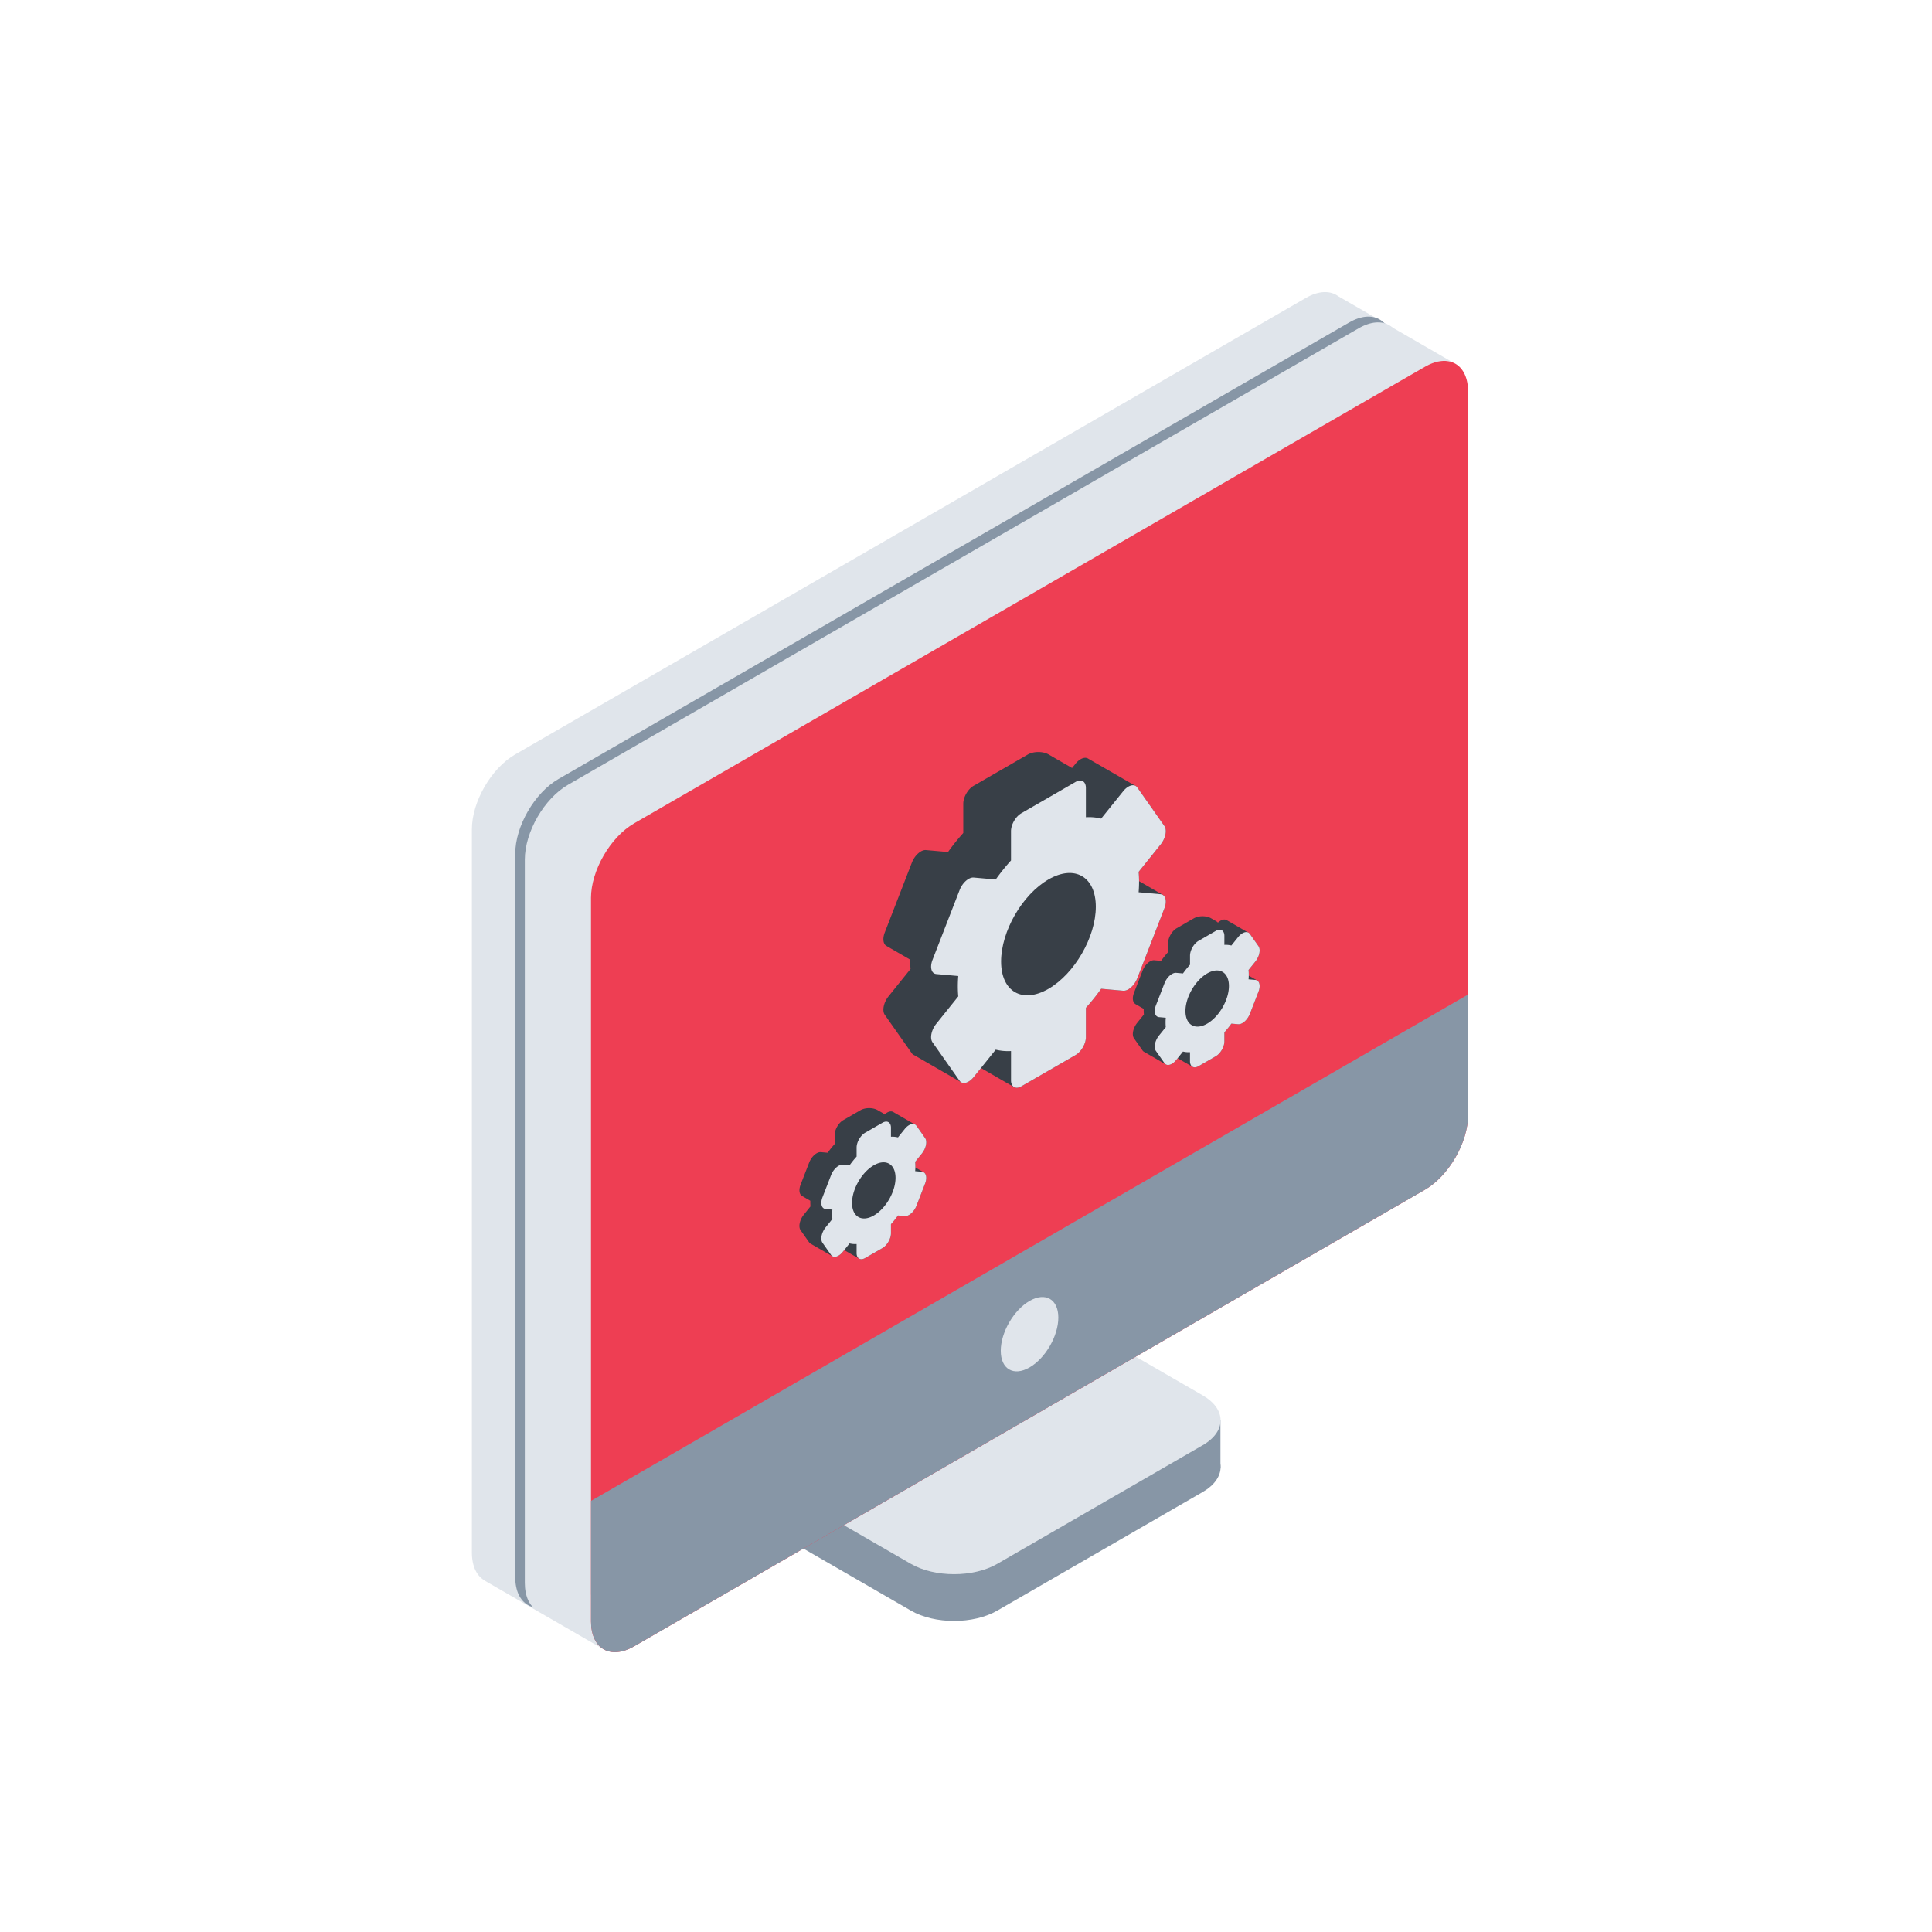 <svg viewBox="0 0 129 129" fill="none" xmlns="http://www.w3.org/2000/svg"><path d="M87.189 19.896c.871-.503 1.652-.507 2.181-.107l7.674 4.431c-.508-.222-1.175-.15-1.904.27L42.346 54.972c-1.593.92-2.885 3.158-2.885 4.997v48.287c0 .988.373 1.658.964 1.927v.012l-8.027-4.635v-.009c-.548-.29-.89-.945-.89-1.889V55.373c0-1.84 1.293-4.077 2.886-4.997l52.795-30.48Z" fill="#E0E5EB"/><path d="M34.402 57.012c0-1.84 1.292-4.077 2.885-4.996l52.795-30.481c1.593-.92 2.884-.175 2.884 1.665v48.287c0 1.84-1.291 4.077-2.884 4.997l-52.795 30.481c-1.593.919-2.885.174-2.885-1.666V57.012Z" fill="#8796A6"/><path d="M35.042 57.397c0-1.84 1.292-4.077 2.885-4.997l52.795-30.48c1.593-.92 2.885-.175 2.885 1.665v48.287c0 1.84-1.292 4.077-2.885 4.996L37.927 107.35c-1.593.92-2.885.175-2.885-1.665V57.397Z" fill="#E0E5EB"/><path d="m77.856 96.92 3.634-2.098v3.173l-3.634 2.098V96.92Z" fill="#8796A6"/><path d="m69.546 90.079 10.759 6.211c1.593.92 1.593 2.411 0 3.331l-13.717 7.919c-1.593.92-4.176.92-5.769 0l-10.759-6.211 19.486-11.25Z" fill="#8796A6"/><path d="m71.737 88.221 8.568 4.947c1.593.92 1.593 2.411 0 3.33l-13.717 7.92c-1.593.92-4.176.92-5.77 0l-8.567-4.947 19.486-11.25Z" fill="#E0E5EB"/><path d="M39.46 59.968c0-1.84 1.292-4.077 2.886-4.996L95.14 24.49c1.593-.92 2.885-.174 2.885 1.665v48.287c0 1.84-1.292 4.077-2.885 4.997L42.346 109.92c-1.593.92-2.885.174-2.885-1.666V59.968Z" fill="#EE3E53"/><path d="m39.46 100.216 58.565-33.812v8.04c0 1.839-1.292 4.076-2.885 4.995L42.346 109.92c-1.593.92-2.885.175-2.885-1.665v-8.039Z" fill="#8796A6"/><path d="M79.716 61.316a.67.67 0 0 1 .105-.05c.317-.132.761-.115 1.047.05l.313.18a.58.58 0 0 1 .141.11c.192-.182.402-.25.552-.185l.005.002a.27.27 0 0 1 .046.026l1.399.808c.051.02.096.053.131.104l.575.816c.158.225.064.684-.21 1.026l-.453.562a3.3 3.3 0 0 1 .014.304l-.001.075.575.332c.165.112.203.405.075.737l-.574 1.479c-.159.408-.51.72-.784.695l-.452-.04c-.146.205-.303.4-.468.582v.602c0 .366-.257.811-.574.994l-1.147.662c-.16.092-.304.1-.407.039l-.003.002-.99-.571-.094.117c-.221.275-.492.389-.671.305l-.001.004-1.463-.845a.282.282 0 0 1-.112-.095l-.573-.816c-.159-.226-.064-.686.21-1.027l.45-.56a3.487 3.487 0 0 1-.012-.306l.002-.071-.571-.33.004-.001c-.172-.108-.213-.406-.083-.742l.574-1.48c.159-.407.51-.718.784-.693l.451.04c.146-.205.303-.401.468-.584v-.601c0-.366.257-.81.574-.994l1.148-.663Z" fill="#383F47"/><path d="M81.178 62.157c.317-.183.574-.035.574.331v.601a1.58 1.58 0 0 1 .468.043l.452-.562c.275-.341.625-.435.783-.21l.575.816c.158.226.064.685-.21 1.027l-.453.561a3.46 3.46 0 0 1 0 .625l.453.04c.274.025.368.376.21.784l-.574 1.479c-.159.408-.51.72-.784.695l-.452-.04c-.146.205-.303.4-.468.582v.602c0 .366-.257.81-.574.994l-1.147.662c-.317.183-.574.035-.574-.33v-.603a1.581 1.581 0 0 1-.469-.042l-.451.562c-.275.341-.626.436-.784.21l-.574-.816c-.158-.226-.064-.685.21-1.027l.451-.56a3.476 3.476 0 0 1 0-.626l-.45-.04c-.275-.025-.368-.376-.21-.784l.574-1.479c.158-.408.509-.72.783-.695l.451.04c.147-.205.303-.4.47-.583v-.601c0-.366.256-.81.573-.994l1.147-.662Z" fill="#E0E5EB"/><path d="M82.056 65.834c0 .926-.65 2.051-1.451 2.514-.802.463-1.452.088-1.452-.838 0-.925.65-2.051 1.452-2.514.801-.463 1.451-.087 1.451.838Zm-24.601 8.293a.665.665 0 0 1 .105-.05c.316-.132.761-.115 1.046.05l.314.18c.057.034.104.07.14.11.193-.182.403-.25.553-.185l.005.002a.27.27 0 0 1 .046.026l1.398.808a.28.28 0 0 1 .132.104l.574.816c.159.225.065.685-.21 1.026l-.452.562c.009.098.014.199.014.304 0 .025 0 .05-.002.075l.575.332c.166.112.204.405.075.737l-.573 1.479c-.159.408-.51.72-.784.695l-.452-.04a6.32 6.32 0 0 1-.469.582v.603c0 .365-.256.81-.573.993L57.77 84c-.16.091-.304.1-.408.038l-.003.002-.99-.571-.093.117c-.222.275-.492.389-.672.305v.004l-1.463-.845a.282.282 0 0 1-.112-.095l-.574-.816c-.158-.226-.063-.686.211-1.027l.45-.56a3.486 3.486 0 0 1-.012-.306l.001-.071-.57-.33.003-.001c-.171-.108-.212-.406-.082-.742l.574-1.48c.159-.407.51-.718.783-.693l.452.04c.146-.206.303-.401.468-.584v-.601c0-.366.257-.81.574-.994l1.148-.662Z" fill="#383F47"/><path d="M58.917 74.968c.317-.183.573-.035.573.331v.601a1.56 1.56 0 0 1 .469.043l.452-.562c.274-.341.625-.435.783-.21l.574.816c.159.226.065.685-.21 1.027l-.452.562a3.463 3.463 0 0 1 0 .624l.452.04c.275.025.369.376.21.784l-.573 1.479c-.159.408-.51.72-.784.695l-.452-.04c-.146.205-.303.4-.469.582v.602c0 .366-.256.811-.573.994l-1.147.662c-.317.183-.574.035-.574-.33v-.603a1.582 1.582 0 0 1-.469-.042l-.451.562c-.275.342-.626.436-.784.21l-.574-.816c-.158-.226-.064-.685.21-1.026l.451-.562a3.472 3.472 0 0 1 0-.625l-.45-.04c-.275-.025-.369-.376-.21-.784l.573-1.479c.159-.408.51-.72.784-.695l.451.04c.146-.205.303-.4.469-.583v-.601c0-.366.257-.81.574-.994l1.147-.662Z" fill="#E0E5EB"/><path d="M59.795 78.645c0 .926-.65 2.051-1.451 2.514-.802.463-1.452.088-1.452-.838 0-.925.65-2.051 1.452-2.514.801-.463 1.451-.088 1.451.838ZM68.78 50.31c.38-.15.903-.127 1.24.068l1.562.902.226-.28c.263-.328.584-.465.8-.371l.001-.003 3.16 1.823-.002.003a.334.334 0 0 1 .17.128l1.81 2.575c.19.271.077.824-.253 1.235l-1.468 1.824c.018.2.027.407.028.621l1.602.925-.004.001c.203.133.25.489.095.89l-1.81 4.664c-.19.492-.613.867-.944.837l-1.467-.131c-.319.447-.66.873-1.02 1.27v1.957a1.4 1.4 0 0 1-.192.657l.018.01-.033.018a1.41 1.41 0 0 1-.485.511l-3.619 2.09c-.19.109-.36.12-.485.049l-.004.003-2.208-1.275-.483.602c-.266.331-.593.468-.81.367l-.002-.002c-.007-.003-.014-.008-.02-.012l-3.137-1.81a.335.335 0 0 1-.16-.124l-1.809-2.573c-.19-.272-.078-.825.252-1.236l1.468-1.826a7.57 7.57 0 0 1-.028-.623l-1.602-.925.001-.001c-.2-.135-.246-.488-.091-.888l1.809-4.663c.19-.491.614-.867.944-.837l1.468.13c.318-.447.66-.872 1.02-1.27v-1.956c.001-.44.31-.977.692-1.197l3.618-2.088a.78.78 0 0 1 .151-.069Z" fill="#383F47"/><path d="M71.815 52.211c.381-.22.69-.041.69.4v1.955c.36-.019.702.013 1.02.093l1.47-1.826c.33-.411.752-.524.943-.253l1.809 2.574c.19.271.078.824-.253 1.235l-1.467 1.825c.019.214.029.435.029.665 0 .23-.01.463-.029.698l1.467.131c.33.03.444.452.253.944l-1.81 4.663c-.19.491-.612.866-.943.837l-1.468-.132a13.8 13.8 0 0 1-1.02 1.271v1.957c0 .44-.31.976-.691 1.196l-3.619 2.09c-.382.22-.69.041-.69-.4v-1.956a3.448 3.448 0 0 1-1.022-.092l-1.468 1.827c-.33.41-.753.524-.944.252l-1.81-2.573c-.19-.272-.077-.825.254-1.236l1.467-1.826a7.576 7.576 0 0 1-.029-.664c0-.23.01-.463.029-.698l-1.467-.131c-.33-.03-.443-.452-.253-.944l1.81-4.663c.19-.491.613-.866.943-.836l1.468.13c.319-.447.66-.873 1.021-1.27v-1.957c0-.44.31-.976.691-1.196l3.619-2.09Z" fill="#E0E5EB"/><path d="M73.168 60.547c0 2.017-1.416 4.47-3.162 5.478-1.747 1.008-3.163.19-3.163-1.826 0-2.017 1.416-4.47 3.163-5.478 1.746-1.008 3.162-.19 3.162 1.826Z" fill="#383F47"/><path d="M70.665 87.975c0 1.225-.86 2.715-1.922 3.328-1.061.613-1.922.116-1.922-1.11 0-1.225.86-2.715 1.922-3.328 1.061-.613 1.922-.116 1.922 1.11Z" fill="#E0E5EB"/></svg>
